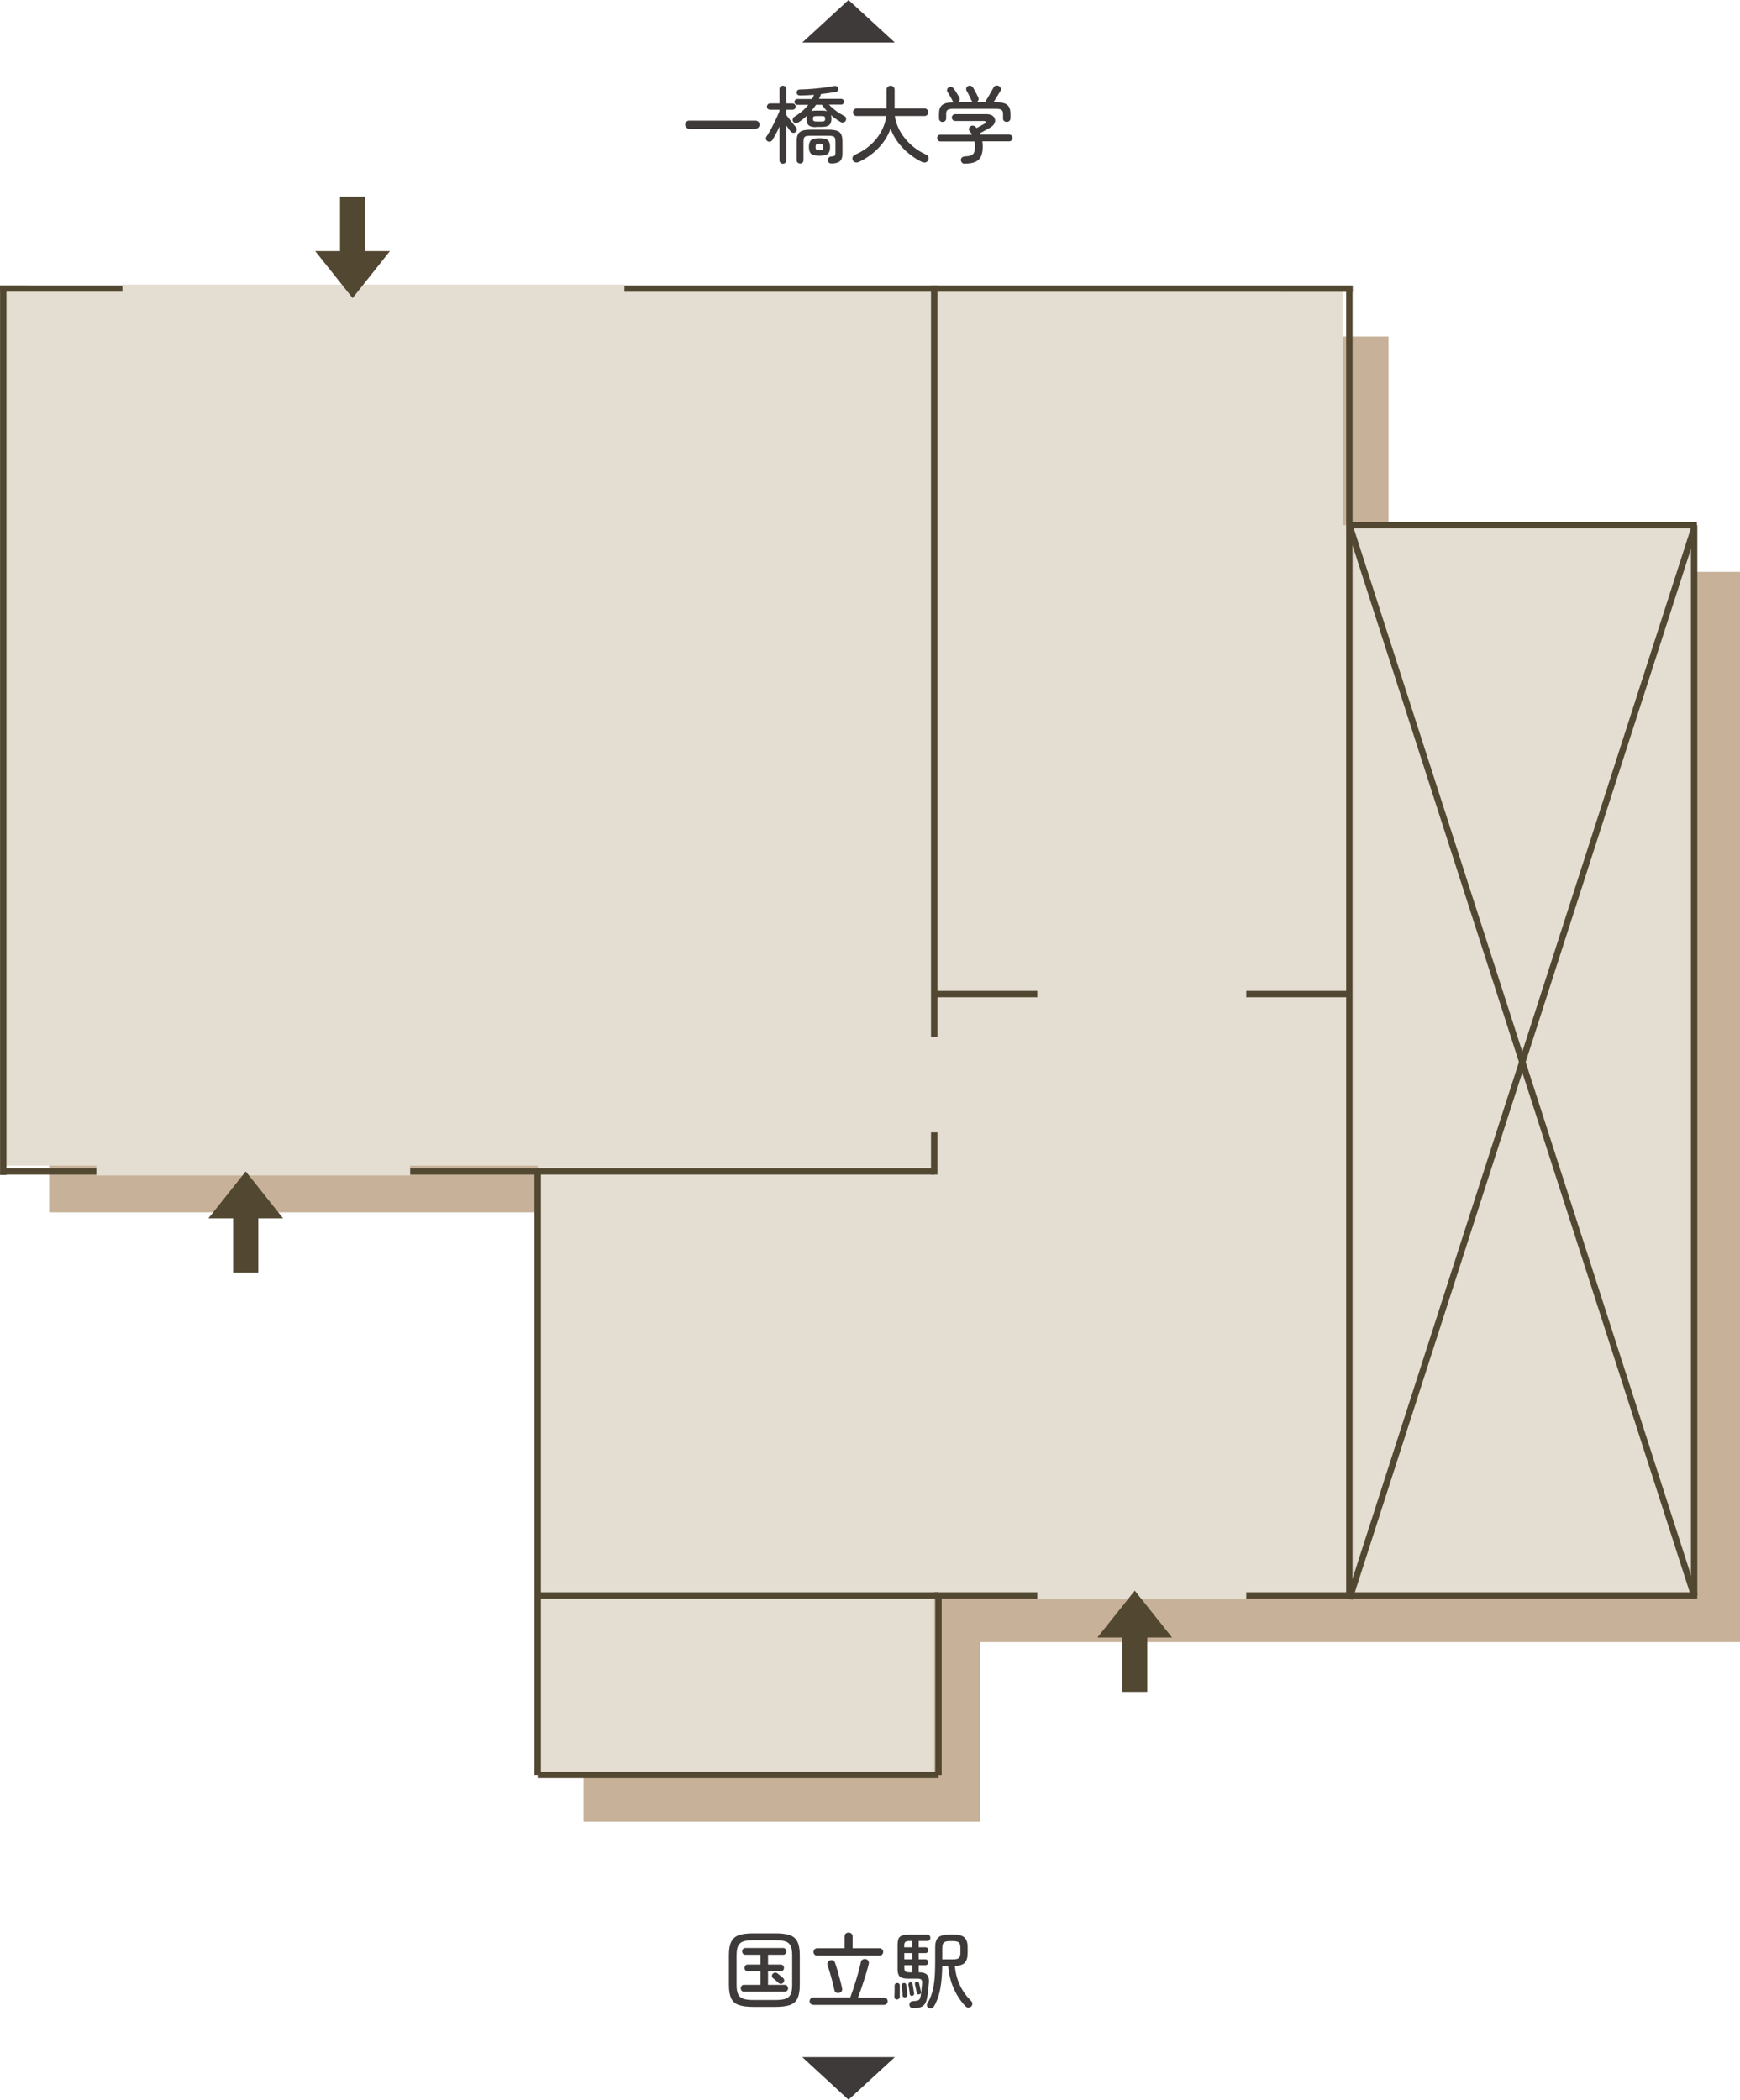 <?xml version="1.0" encoding="UTF-8"?>
<svg id="_レイヤー_2" data-name="レイヤー 2" xmlns="http://www.w3.org/2000/svg" viewBox="0 0 272.34 328.62">
  <defs>
    <style>
      .cls-1 {
        fill: #3e3a39;
      }

      .cls-2 {
        stroke-width: 3px;
      }

      .cls-2, .cls-3, .cls-4 {
        fill: none;
      }

      .cls-2, .cls-3, .cls-4, .cls-5 {
        stroke-miterlimit: 10;
      }

      .cls-2, .cls-4 {
        stroke: #e4ded2;
      }

      .cls-3, .cls-5 {
        stroke: #524731;
      }

      .cls-4 {
        stroke-width: 2px;
      }

      .cls-5, .cls-6 {
        fill: #e4ded2;
      }

      .cls-7 {
        fill: #c7b299;
      }

      .cls-8 {
        fill: #524731;
      }
    </style>
  </defs>
  <g id="_レイヤー_1-2" data-name="レイヤー 1">
    <g>
      <polygon class="cls-7" points="91.34 189.74 91.34 249.92 91.34 257 91.34 285.1 153.4 285.1 153.4 257 219.23 257 219.23 257 272.34 257 272.34 89.5 217.32 89.5 217.32 52.66 161.26 52.66 7.69 52.66 7.69 189.74 91.34 189.74"/>
      <g>
        <path class="cls-1" d="M117.94,314.09c-.94,0-1.69-.09-2.26-.28-.57-.19-.97-.53-1.22-1.03-.25-.5-.37-1.21-.37-2.14v-4.62c0-.93.12-1.65.37-2.14.25-.5.65-.84,1.22-1.03.57-.19,1.32-.28,2.26-.28h3.4c.95,0,1.7.09,2.26.28.56.19.96.53,1.21,1.03s.37,1.21.37,2.14v4.62c0,.93-.12,1.64-.37,2.14s-.65.84-1.21,1.03c-.56.19-1.32.28-2.26.28h-3.4ZM117.94,313.01h3.4c.66,0,1.18-.06,1.57-.18.39-.12.66-.35.83-.69.17-.34.25-.84.25-1.5v-4.62c0-.66-.08-1.16-.25-1.5-.17-.34-.44-.57-.83-.69-.39-.12-.91-.18-1.57-.18h-3.4c-.66,0-1.18.06-1.57.18-.39.12-.66.35-.83.69-.17.34-.25.84-.25,1.5v4.62c0,.66.08,1.16.25,1.5.17.34.44.57.83.69s.91.18,1.57.18ZM116.44,311.71c-.15,0-.27-.05-.36-.16-.09-.11-.14-.23-.14-.37,0-.15.05-.28.14-.38.09-.11.21-.16.36-.16h2.58v-2.12h-1.99c-.15,0-.27-.05-.36-.16-.09-.11-.14-.23-.14-.37,0-.15.05-.27.14-.38.09-.1.21-.15.36-.15h1.99v-1.53h-2.34c-.16,0-.28-.05-.38-.16s-.14-.23-.14-.37.05-.26.14-.37.22-.16.38-.16h5.9c.15,0,.27.05.36.16.09.11.14.23.14.37s-.05.26-.14.37c-.09.11-.21.16-.36.16h-2.37v1.53h1.99c.15,0,.27.05.37.15.1.1.14.23.14.38,0,.14-.05.26-.14.37-.1.11-.22.16-.37.16h-1.99v2.12h2.62c.15,0,.27.05.37.16s.15.23.15.38c0,.14-.05.26-.15.37s-.22.16-.37.16h-6.38ZM121.88,310.37c-.05-.06-.14-.15-.26-.25s-.25-.21-.37-.32c-.12-.11-.21-.18-.28-.22-.1-.1-.15-.21-.15-.35s.05-.25.15-.34c.1-.1.22-.15.37-.16s.27.04.37.13c.06.04.15.12.27.22.12.1.24.2.36.3.12.1.2.17.26.22.1.1.14.22.14.36,0,.15-.05.27-.15.36-.09.09-.2.14-.34.15-.14.01-.26-.02-.36-.11Z"/>
        <path class="cls-1" d="M127.3,313.77c-.17,0-.31-.06-.42-.17s-.16-.24-.16-.4.05-.29.16-.41c.11-.11.25-.17.42-.17h5.78c.13-.35.28-.76.44-1.24.16-.47.32-.97.48-1.5.16-.52.3-1.03.43-1.51.13-.49.23-.92.31-1.3.04-.18.14-.32.3-.4.15-.08.32-.1.49-.06.17.04.3.14.39.28.08.14.1.3.05.49-.09.38-.2.8-.34,1.26-.14.46-.28.94-.44,1.42-.16.49-.32.95-.47,1.4-.16.44-.3.83-.43,1.17h4.07c.16,0,.29.06.41.17.11.11.17.25.17.41s-.06.29-.17.4c-.11.11-.25.17-.41.17h-11.04ZM127.89,306.06c-.16,0-.29-.06-.4-.17s-.16-.25-.16-.41.05-.29.16-.4c.11-.11.24-.17.4-.17h4.3v-1.83c0-.19.06-.35.18-.46s.27-.17.45-.17.32.06.45.17.18.27.18.46v1.83h4.22c.16,0,.29.05.4.17.11.11.17.24.17.4s-.06.29-.17.41-.24.17-.4.17h-9.79ZM131.34,311.9c-.18.04-.33.02-.47-.06-.14-.08-.23-.2-.26-.36-.08-.38-.18-.8-.3-1.27-.12-.47-.25-.94-.39-1.41-.14-.47-.27-.89-.4-1.27-.05-.16-.04-.31.05-.45.08-.14.2-.23.35-.28.17-.04.32-.04.47.01.14.05.24.17.3.34.13.38.27.81.41,1.3.14.49.27.98.4,1.46.13.48.23.91.3,1.28.04.17.02.31-.06.44-.08.13-.21.21-.38.26Z"/>
        <path class="cls-1" d="M140.4,312.94c-.11,0-.21-.04-.3-.12-.08-.08-.12-.18-.11-.29,0-.14.02-.32.02-.55,0-.22,0-.45.01-.68,0-.23,0-.41,0-.54,0-.11.04-.21.11-.29.07-.08.17-.12.28-.12.12,0,.22.02.3.09s.12.16.12.28c0,.15.01.35,0,.59,0,.25,0,.48,0,.71v.49c0,.12-.04.22-.13.3-.08.07-.19.12-.31.12ZM142.95,314.3c-.17,0-.32-.05-.43-.14-.11-.1-.17-.21-.19-.36,0-.16.04-.3.13-.42.1-.12.23-.18.41-.19.31-.02.54-.04.7-.08s.27-.11.35-.21c.07-.11.13-.27.18-.5.04-.24.08-.54.12-.91.04-.37.07-.74.1-1.12.02-.25-.02-.44-.12-.54-.1-.11-.29-.16-.57-.16h-1.53c-.61,0-1.02-.11-1.26-.32-.23-.21-.35-.59-.35-1.13v-3.94c0-.56.12-.95.37-1.17.25-.22.67-.33,1.28-.33h3.01c.15,0,.26.05.35.15.08.1.12.21.12.34,0,.13-.04.25-.12.35-.08.1-.2.15-.35.15h-1.36v.99h1.04c.15,0,.26.04.34.13.08.09.12.19.12.32,0,.13-.04.24-.12.33-.08.09-.19.13-.34.13h-1.04v.97h1.04c.15,0,.26.05.34.14.08.09.12.2.12.32s-.04.23-.12.32c-.08.09-.19.14-.34.14h-1.04v1.12h.13c.53,0,.91.12,1.16.37.25.25.35.63.32,1.16-.04.45-.08.89-.13,1.34-.05.44-.11.84-.18,1.19-.08.4-.2.72-.37.94-.17.22-.39.38-.68.47s-.65.14-1.1.14ZM141.67,312.62c-.11,0-.2-.02-.28-.08-.08-.06-.12-.14-.12-.25,0-.13,0-.29-.03-.49-.02-.19-.03-.39-.05-.59-.01-.2-.03-.35-.05-.47,0-.1.02-.18.08-.26s.14-.12.24-.13c.1-.02.18,0,.26.07.08.07.12.15.13.24.02.12.04.28.06.47.02.19.04.38.06.57.02.19.03.34.03.47.02.25-.09.39-.33.43ZM141.54,304.76h1.26v-.99h-.45c-.31,0-.52.05-.64.14-.12.1-.18.29-.18.57v.28ZM141.54,306.64h1.26v-.97h-1.26v.97ZM142.36,308.68h.45v-1.12h-1.26v.46c0,.26.05.44.17.53.11.09.33.13.65.13ZM142.79,312.37c-.09,0-.17,0-.25-.05-.08-.04-.13-.12-.15-.24,0-.12-.03-.27-.05-.46-.03-.18-.05-.36-.08-.53-.03-.18-.05-.32-.08-.43-.02-.11,0-.21.05-.28.05-.07.12-.12.21-.14.1-.02.18,0,.26.05.08.05.13.13.14.26.03.11.05.26.08.44.03.18.05.36.08.54.03.18.05.33.07.44.02.1,0,.18-.07.26s-.14.13-.24.15ZM143.9,312.11c-.11.04-.21.03-.28-.02-.07-.05-.12-.12-.14-.2-.02-.11-.04-.26-.08-.43-.04-.17-.07-.34-.11-.51-.04-.17-.07-.31-.09-.4-.02-.1,0-.18.04-.26s.11-.12.2-.13c.11-.03.21-.01.28.03.07.05.11.12.13.22.03.11.06.24.1.41.04.17.08.33.11.5s.06.3.08.39c.02.1,0,.18-.03.26-.04.08-.11.13-.2.15ZM145.38,314.27c-.14-.07-.24-.18-.28-.32-.05-.15-.03-.28.05-.4.32-.53.57-1.1.75-1.73s.3-1.32.37-2.1c.07-.78.1-1.66.1-2.64v-2.31c0-.73.16-1.25.49-1.55s.88-.45,1.67-.45h.75c.79,0,1.35.15,1.68.46s.49.83.49,1.55v.87c0,.71-.15,1.22-.45,1.53s-.82.47-1.55.49c.1,1.13.37,2.16.82,3.09.45.93,1.04,1.74,1.76,2.44.11.11.17.25.16.42,0,.17-.07.3-.19.41-.14.12-.29.18-.45.17-.16,0-.31-.08-.43-.21-.74-.76-1.35-1.68-1.83-2.75-.48-1.07-.78-2.26-.89-3.56h-.92c-.02,1.33-.12,2.5-.3,3.53-.18,1.03-.51,1.96-.99,2.79-.09.14-.21.24-.36.29s-.3.04-.45-.03ZM147.48,306.65h1.7c.44,0,.74-.07.9-.22.16-.15.24-.41.24-.79v-.83c0-.39-.08-.65-.24-.8s-.46-.22-.9-.22h-.54c-.43,0-.73.07-.9.22-.17.15-.26.42-.26.8v1.84Z"/>
      </g>
      <polygon class="cls-1" points="132.81 328.62 140.06 321.95 125.57 321.95 132.81 328.62"/>
      <g>
        <path class="cls-1" d="M107.87,20.15c-.18,0-.32-.06-.45-.19-.12-.13-.18-.28-.18-.45s.06-.33.18-.45.27-.18.45-.18h10.38c.17,0,.32.06.45.18s.18.27.18.45-.06.33-.18.45c-.12.13-.27.19-.45.19h-10.38Z"/>
        <path class="cls-1" d="M122.54,25.63c-.14,0-.27-.05-.38-.15s-.16-.23-.16-.39v-5.27c-.18.39-.36.78-.56,1.15-.2.37-.39.7-.57.98-.08.11-.2.19-.35.22-.15.04-.29,0-.41-.08-.11-.08-.19-.19-.22-.32-.03-.14,0-.26.07-.38.16-.23.33-.51.52-.84.19-.33.38-.69.57-1.07.19-.38.37-.76.54-1.12s.3-.69.41-.97v-.21h-1.46c-.14,0-.26-.05-.36-.14s-.14-.21-.14-.34c0-.14.05-.26.14-.36s.21-.15.36-.15h1.46v-2.25c0-.16.05-.29.16-.38s.23-.15.38-.15c.15,0,.28.05.38.15.1.1.15.22.15.38v2.25h.96c.14,0,.26.05.36.15.1.1.14.21.14.36,0,.13-.05.25-.14.34-.1.1-.21.14-.36.14h-.96v.83c.14.18.31.4.5.65.19.25.38.49.57.72.19.23.34.42.45.55.1.11.14.24.12.38s-.07.26-.17.36c-.12.1-.25.14-.4.12-.15-.01-.27-.08-.37-.19-.09-.11-.2-.24-.32-.42-.13-.17-.26-.35-.39-.55v5.46c0,.17-.05.3-.15.39-.1.1-.22.15-.38.15ZM127.74,19.9c-.57,0-.96-.1-1.18-.3-.22-.2-.33-.53-.33-.99,0-.18.01-.34.04-.47-.4.38-.83.72-1.29,1.01-.13.09-.28.13-.43.12-.15,0-.28-.08-.38-.21-.09-.12-.12-.26-.09-.41.03-.15.11-.27.25-.36.89-.54,1.62-1.16,2.18-1.88h-1.7c-.13,0-.24-.05-.33-.14-.09-.09-.13-.2-.13-.32s.04-.23.13-.32c.09-.09.19-.13.3-.13h2.32c.06-.11.12-.22.17-.33s.1-.21.14-.33c-.37.03-.74.05-1.11.07-.37.02-.72.03-1.07.03-.15,0-.27-.03-.38-.11-.1-.08-.15-.2-.16-.34,0-.15.04-.27.14-.36.1-.09.23-.13.39-.13.54,0,1.14-.04,1.79-.09.65-.05,1.29-.11,1.92-.19s1.16-.17,1.62-.26c.16-.03.3-.02.42.05s.2.17.22.29c.04.16.02.29-.06.4-.08.11-.2.18-.35.2-.32.05-.68.11-1.07.16-.38.06-.79.11-1.2.15-.08.24-.18.49-.32.76h3.44c.14,0,.25.04.34.13s.13.19.13.32-.04.23-.13.32c-.09.09-.19.14-.31.14h-1.9c.31.33.68.66,1.11.98.43.32.87.59,1.3.81.13.06.21.17.25.32s.02.29-.05.41c-.09.14-.21.23-.37.26s-.3.01-.44-.07c-.53-.31-1.02-.66-1.49-1.07.04.16.07.34.07.55,0,.46-.11.79-.33.99-.22.2-.61.3-1.18.3h-.92ZM125.23,25.59c-.14,0-.27-.05-.38-.14s-.16-.22-.16-.38v-2.91c0-.47.06-.83.19-1.11.13-.27.35-.46.67-.58.31-.11.75-.17,1.3-.17h2.86c.55,0,.99.06,1.3.17s.54.31.66.58c.13.27.19.64.19,1.11v1.9c0,.54-.13.92-.4,1.17-.27.24-.7.36-1.3.36-.37,0-.57-.18-.59-.54,0-.13.04-.25.14-.37.1-.11.24-.18.4-.18.27-.02.45-.06.53-.13.08-.07.12-.21.12-.43v-1.77c0-.26-.03-.46-.09-.59s-.16-.22-.31-.26c-.15-.04-.37-.07-.67-.07h-2.86c-.29,0-.51.02-.67.07-.15.04-.26.13-.31.26-.06.13-.09.33-.09.59v2.91c0,.16-.05.29-.16.38-.11.1-.24.14-.39.14ZM128.27,24.37c-.66,0-1.1-.1-1.32-.3-.22-.2-.34-.56-.34-1.07s.11-.85.34-1.06c.22-.21.67-.31,1.32-.31s1.08.1,1.31.31c.22.21.34.56.34,1.06s-.11.87-.34,1.07-.66.3-1.31.3ZM126.99,17.39c.2-.05.45-.08.75-.08h.92c.31,0,.56.03.78.08-.15-.16-.29-.32-.42-.49-.13-.17-.26-.33-.38-.5h-.91c-.11.17-.23.33-.36.5s-.25.33-.38.49ZM127.78,19.02h.83c.22,0,.36-.03.43-.09.07-.06.11-.17.11-.34s-.04-.29-.11-.34-.21-.08-.43-.08h-.83c-.21,0-.35.03-.42.08-.07.05-.11.17-.11.34s.04.28.11.34c.07.06.21.09.42.09ZM128.27,23.51c.26,0,.43-.03.5-.09.07-.06.1-.2.1-.41s-.04-.35-.1-.41c-.07-.06-.24-.09-.5-.09s-.44.03-.51.09-.11.2-.11.41.04.35.11.41.24.09.51.09Z"/>
        <path class="cls-1" d="M144.3,25.36c-.74-.37-1.43-.81-2.07-1.34-.64-.52-1.21-1.11-1.7-1.77s-.87-1.36-1.14-2.13c-.39,1.12-1.01,2.12-1.87,3.02-.86.9-1.88,1.63-3.05,2.19-.18.09-.36.12-.55.09-.19-.03-.33-.14-.43-.32-.09-.18-.1-.35-.03-.52.07-.17.2-.3.4-.38.86-.36,1.64-.85,2.34-1.47s1.27-1.32,1.71-2.12c.44-.79.71-1.61.81-2.45h-4.63c-.16,0-.29-.05-.41-.17-.11-.11-.17-.25-.17-.42s.06-.31.17-.42.25-.17.41-.17h4.67v-2.94c0-.18.06-.34.19-.45.13-.12.27-.18.44-.18.18,0,.32.06.45.18.12.12.18.27.18.45v2.94h4.69c.17,0,.3.06.41.17.11.11.17.25.17.42s-.05.31-.17.42c-.11.11-.25.17-.41.17h-4.65c.08.61.26,1.22.53,1.82.28.6.63,1.16,1.07,1.7.43.54.93,1.02,1.5,1.46.57.43,1.17.79,1.82,1.07.18.08.29.2.34.37.05.17.04.33-.05.5-.09.18-.23.3-.42.34-.19.04-.38.02-.55-.07Z"/>
        <path class="cls-1" d="M151.03,25.63c-.19,0-.34-.05-.45-.16-.11-.11-.17-.24-.19-.41,0-.17.05-.3.18-.41s.29-.16.49-.17c.4-.02.72-.07.94-.16s.38-.25.47-.48c.09-.23.14-.56.14-1,0-.25-.03-.48-.08-.7h-5.33c-.16,0-.29-.05-.38-.16s-.14-.23-.14-.37c0-.15.05-.27.14-.38.09-.1.21-.15.35-.15h4.98c-.06-.1-.12-.19-.18-.28s-.13-.18-.2-.26c-.1-.11-.13-.24-.11-.39.02-.14.09-.26.2-.35.11-.1.25-.14.41-.13s.28.06.37.14c.04.04.08.07.11.11.03.04.06.08.1.12.19-.1.41-.21.64-.34s.42-.23.56-.31c.17-.09.24-.18.22-.29s-.13-.16-.33-.16h-4.44c-.15,0-.27-.05-.37-.16-.1-.11-.15-.23-.15-.37,0-.15.05-.28.15-.38.1-.11.22-.16.37-.16h4.9c.39,0,.69.08.91.22.22.15.36.34.42.57.06.23.02.46-.11.7s-.35.45-.67.63c-.28.16-.54.3-.79.44-.25.14-.51.28-.79.43l.08.2h4.46c.17,0,.31.05.41.15.1.1.15.23.15.38,0,.14-.05.26-.14.37s-.22.16-.38.16h-4.2c.02.12.03.25.05.38.01.13.02.25.02.38,0,.68-.09,1.21-.28,1.61-.19.4-.49.68-.9.86-.41.17-.94.26-1.6.26ZM147.56,19.1c-.17,0-.31-.05-.42-.16-.11-.11-.17-.25-.17-.42v-.71c0-.63.16-1.09.49-1.36.32-.28.88-.42,1.67-.42h.18c-.11-.07-.18-.15-.22-.25-.04-.11-.12-.25-.22-.43-.1-.18-.2-.36-.31-.54-.11-.18-.19-.32-.26-.42-.08-.12-.1-.25-.06-.39.04-.14.12-.25.24-.32.14-.08.29-.1.43-.07s.27.12.36.25c.09.11.19.26.3.43s.22.35.32.52c.11.17.19.32.25.44.07.14.09.28.05.42s-.13.25-.28.34h2.47c-.17-.05-.28-.16-.34-.32-.04-.11-.12-.27-.22-.47s-.2-.4-.3-.6-.18-.34-.24-.44c-.07-.12-.08-.26-.04-.4.04-.14.13-.25.26-.31.14-.07.28-.08.43-.05.15.04.26.13.35.27.08.11.17.27.28.46.1.19.21.39.3.58.1.19.17.36.24.49.07.14.08.28.04.43-.04.15-.15.26-.32.34,0,0-.02.01-.03.01-.01,0-.02,0-.03.01h1.39c.12-.19.27-.44.45-.73.17-.29.35-.59.51-.88s.29-.52.38-.68c.09-.18.21-.28.38-.32s.31-.02.45.05c.15.07.25.18.31.34.06.15.04.31-.05.45-.14.24-.31.52-.52.85-.21.33-.4.63-.57.92h.51c.78,0,1.34.14,1.66.42.33.28.49.73.49,1.36v.71c0,.18-.05.32-.17.42-.11.11-.25.16-.41.16s-.3-.05-.42-.14c-.11-.1-.16-.23-.16-.41v-.71c0-.29-.07-.49-.22-.61-.14-.11-.41-.17-.8-.17h-6.86c-.39,0-.65.06-.8.17s-.22.32-.22.61v.71c0,.18-.06.31-.17.41-.11.1-.25.14-.41.14Z"/>
      </g>
      <polygon class="cls-1" points="132.81 0 125.57 6.66 140.06 6.66 132.81 0"/>
      <polygon class="cls-6" points="84.16 182.43 84.16 242.61 84.16 249.7 84.16 277.8 146.22 277.8 146.22 249.7 212.05 249.7 212.05 249.7 265.16 249.7 265.16 82.19 210.14 82.19 210.14 45.35 154.08 45.35 .52 45.35 .52 182.43 84.16 182.43"/>
      <line class="cls-5" x1="211.2" y1="45.35" x2="211.2" y2="249.7"/>
      <line class="cls-5" x1="265.16" y1="82.19" x2="265.16" y2="249.7"/>
      <line class="cls-5" x1="146.22" y1="44.65" x2="146.22" y2="183.83"/>
      <line class="cls-5" x1=".51" y1="45.26" x2=".51" y2="183.89"/>
      <line class="cls-5" x1="84.16" y1="183.49" x2="84.16" y2="277.8"/>
      <line class="cls-5" x1="146.89" y1="249.7" x2="146.89" y2="277.81"/>
      <line class="cls-5" x1="146.21" y1="183.33" x2=".5" y2="183.33"/>
      <line class="cls-5" x1="146.89" y1="277.8" x2="84.16" y2="277.8"/>
      <line class="cls-5" x1="265.59" y1="82.19" x2="211.2" y2="82.19"/>
      <line class="cls-5" x1="211.2" y1="155.58" x2="146.22" y2="155.58"/>
      <line class="cls-5" x1="265.65" y1="249.7" x2="146.22" y2="249.7"/>
      <line class="cls-5" x1="211.73" y1="45.17" x2="0" y2="45.16"/>
      <line class="cls-4" x1="15.09" y1="182.96" x2="64.2" y2="182.96"/>
      <line class="cls-2" x1="146.22" y1="162.29" x2="146.22" y2="177.22"/>
      <line class="cls-2" x1="162.36" y1="155.58" x2="195.06" y2="155.58"/>
      <line class="cls-4" x1="162.36" y1="249.26" x2="195.06" y2="249.26"/>
      <line class="cls-4" x1="19.16" y1="45.54" x2="97.74" y2="45.54"/>
      <line class="cls-5" x1="211.2" y1="82.19" x2="265.16" y2="249.7"/>
      <line class="cls-5" x1="265.16" y1="82.73" x2="211.2" y2="250.23"/>
      <line class="cls-3" x1="146.89" y1="249.7" x2="84.16" y2="249.7"/>
      <g>
        <rect class="cls-8" x="175.63" y="253.84" width="3.94" height="10.95"/>
        <polygon class="cls-8" points="177.61 248.94 171.76 256.28 183.45 256.28 177.61 248.94"/>
      </g>
      <g>
        <rect class="cls-8" x="36.49" y="188.23" width="3.94" height="10.95"/>
        <polygon class="cls-8" points="38.46 183.33 32.62 190.68 44.31 190.68 38.46 183.33"/>
      </g>
      <g>
        <rect class="cls-8" x="53.22" y="30.79" width="3.94" height="10.95"/>
        <polygon class="cls-8" points="55.19 46.65 49.34 39.3 61.03 39.3 55.19 46.65"/>
      </g>
    </g>
  </g>
</svg>
